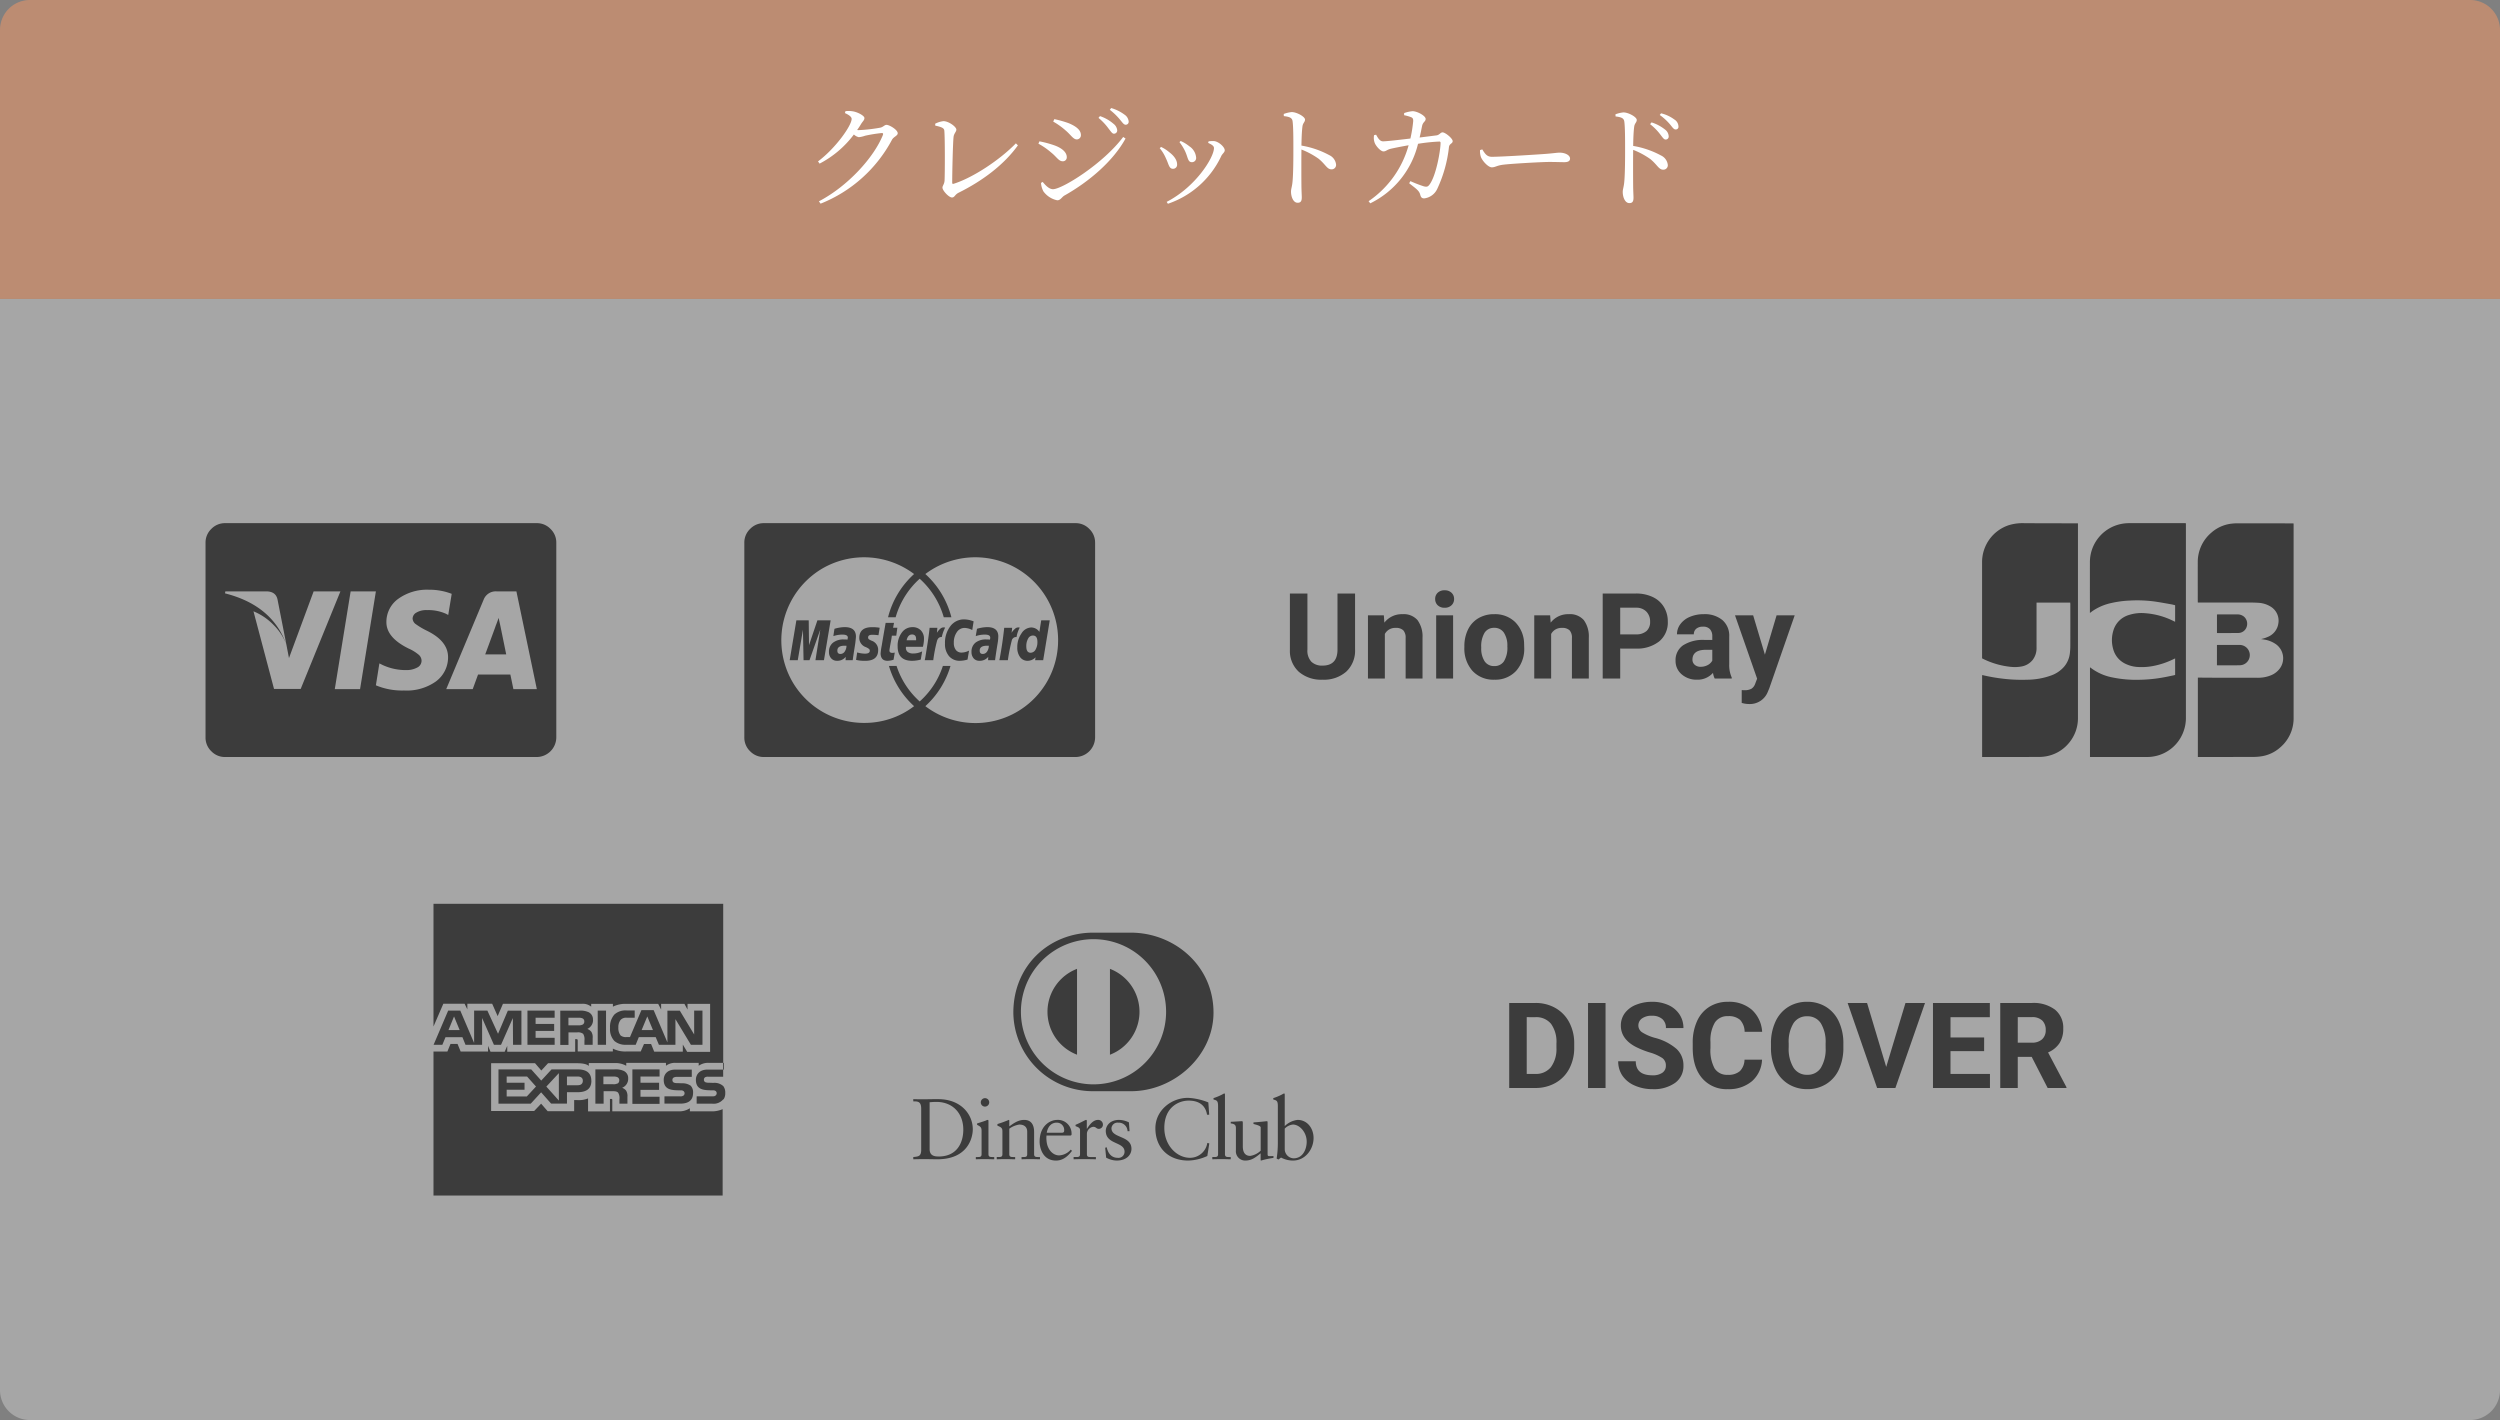<svg xmlns="http://www.w3.org/2000/svg" width="669" height="380" viewBox="0 0 669 380">
  <rect x="0" y="0" width="669" height="380" fill="#808080" stroke="none"/>
  <g id="payment_img_sp_01" transform="translate(-14467 16007)">
    <path id="rectangle-140004" d="M0,0H669V292a8,8,0,0,1-8,8H8a8,8,0,0,1-8-8Z" transform="translate(14467 -15927)" fill="#fff" opacity="0.3"/>
    <path id="rectangle-140004-2" data-name="rectangle-140004" d="M8,0H661a8,8,0,0,1,8,8V80H0V8A8,8,0,0,1,8,0Z" transform="translate(14467 -16007)" fill="#bc8c72"/>
    <path id="パス_946" data-name="パス 946" d="M-107.9-22.74c1.02.45,1.8.99,1.8,1.56,0,1.77-4.29,7.86-9,11.37l.42.6a27.125,27.125,0,0,0,9.18-7.8,2.76,2.76,0,0,0,1.32.72,6.992,6.992,0,0,0,1.68-.39,38.9,38.9,0,0,1,4.47-.72c.3,0,.42.12.3.51-2.4,6.03-9.42,13.74-17.13,17.76l.45.63a37.24,37.24,0,0,0,19.14-17.16c.48-.78,1.5-1.02,1.5-1.68,0-.93-2.22-2.25-3-2.25-.54,0-.84.57-1.65.75a41.9,41.9,0,0,1-5.76.66,2.425,2.425,0,0,1-.45-.03,19.468,19.468,0,0,0,1.08-1.65c.48-.75.87-.99.87-1.56,0-.6-1.77-1.59-3.18-1.8a6.731,6.731,0,0,0-1.89-.03Zm24.18,3.36c2.13.45,2.4.81,2.43,1.47.18,2.25.15,11.07.06,13.14-.03,1.02-.57,1.47-.57,1.98,0,.78,1.71,2.64,2.55,2.64.72,0,.75-.75,1.74-1.26,6.42-3.18,12.18-7.5,15.9-12.69l-.54-.54c-4.23,4.38-11.49,9.21-16.68,10.83-.27.06-.36-.03-.36-.33,0-2.79.18-10.56.36-12.18.09-.96.75-1.41.75-1.98,0-.78-2.07-2.28-3.45-2.28a6.279,6.279,0,0,0-2.22.69Zm47.79,2.16a.866.866,0,0,0,.9-.9,2.507,2.507,0,0,0-1.02-1.77,10.733,10.733,0,0,0-3.6-2.04l-.39.48a15.4,15.4,0,0,1,2.73,2.91C-36.705-17.79-36.375-17.22-35.925-17.22Zm3.15-2.4a.789.789,0,0,0,.81-.87,2.462,2.462,0,0,0-1.11-1.83,11.235,11.235,0,0,0-3.57-1.77l-.36.48a16.585,16.585,0,0,1,2.73,2.64C-33.645-20.22-33.285-19.62-32.775-19.62Zm-16.2,1.41c1.59,1.32,2.16,2.52,3.15,2.52a1.116,1.116,0,0,0,1.08-1.17c0-1.29-1.17-2.28-3.21-3.15a28.7,28.7,0,0,0-3.9-1.11l-.3.66A19.138,19.138,0,0,1-48.975-18.21Zm-3.24,15.84c-1.05,0-2.01-1.05-2.76-1.95l-.45.27a5.619,5.619,0,0,0,.66,2.28A6.086,6.086,0,0,0-51.075.6c.87,0,1.2-.84,1.89-1.26,6.63-3.72,13.08-9.24,16.38-15.27l-.63-.42C-38.775-9.21-49.755-2.37-52.215-2.37Zm-.48-9.81c1.5,1.2,2.01,2.34,3.09,2.34a1.043,1.043,0,0,0,1.08-1.11c0-1.35-1.38-2.46-3.3-3.15a28.513,28.513,0,0,0-4.02-1.08l-.27.63A19.037,19.037,0,0,1-52.7-12.18Zm35.88-.24c.72,1.56.69,2.82,1.74,2.82a1.116,1.116,0,0,0,1.17-1.17,4.016,4.016,0,0,0-1.83-3.09,9.911,9.911,0,0,0-2.31-1.41l-.33.3A12.891,12.891,0,0,1-16.815-12.42Zm9.63,1.17c.36-.69.93-.99.93-1.53,0-.87-1.59-2.31-2.82-2.46a8.035,8.035,0,0,0-1.5.06l-.12.42c1.08.48,1.56.87,1.56,1.38,0,2.52-4.89,10.41-12.66,14.4l.33.51A24.4,24.4,0,0,0-7.185-11.25Zm-14.85.54c.81,1.62.84,2.88,1.92,2.88a1.08,1.08,0,0,0,1.11-1.2c0-1.11-.78-2.25-2.13-3.27a9.589,9.589,0,0,0-2.16-1.38l-.36.33A11.023,11.023,0,0,1-22.035-10.71ZM9.555-21.93c1.47.18,2.22.42,2.34,1.38.21,1.47.21,4.86.21,7.29,0,2.16,0,6.81-.24,9.03-.12,1.2-.39,1.8-.39,2.49,0,1.38.6,3,1.77,3,.81,0,1.11-.42,1.11-1.44,0-.48-.06-1.41-.09-2.79-.03-3.03-.03-7.68,0-10.02a21.155,21.155,0,0,1,4.62,2.49c1.92,1.59,2.22,2.82,3.45,2.82a1.189,1.189,0,0,0,1.2-1.29,3.163,3.163,0,0,0-1.83-2.52,23.835,23.835,0,0,0-7.44-2.55c.03-1.71.09-3.75.27-5.1.12-.99.69-1.17.69-1.86,0-.78-2.22-2.01-3.57-2.01a8.335,8.335,0,0,0-2.13.51Zm36.33,5.73c.3-1.17.51-2.37.66-3.06.24-1.17.96-1.17.96-1.92,0-.81-2.19-2.04-3.48-2.07a8.915,8.915,0,0,0-2.28.51v.57a10.441,10.441,0,0,1,1.89.54c.45.21.54.45.54,1.02a35.618,35.618,0,0,1-.75,4.68c-3.24.39-6.42.75-7.32.75s-1.38-.93-1.86-1.77l-.54.12a3.77,3.77,0,0,0,.15,2.01c.27.81,1.56,2.34,2.37,2.34.63,0,.93-.45,1.86-.69.87-.21,3.15-.66,4.86-.96A26.635,26.635,0,0,1,32.235.84l.45.57a23.937,23.937,0,0,0,12.78-15.93,48.85,48.85,0,0,1,5.67-.6.318.318,0,0,1,.36.36c0,1.92-1.17,8.91-3.03,11.25-.42.51-.72.57-1.5.36a34.325,34.325,0,0,1-3.54-1.38l-.33.57c1.74,1.38,2.64,1.92,2.94,3,.18.75.45,1.05,1.08,1.05a4.425,4.425,0,0,0,3.51-2.58,35.249,35.249,0,0,0,3.12-11.19c.15-.93.99-.87.99-1.56,0-.72-1.98-2.34-2.7-2.34-.57,0-.84.72-1.65.81Zm16.17,3.36a4.893,4.893,0,0,0,.24,1.86c.45,1.14,1.98,2.76,2.91,2.76.96,0,1.32-.51,3.18-.72,2.25-.27,10.2-.72,12.18-.72,1.92,0,2.97.06,4.05.06s1.53-.36,1.53-.96c0-.96-1.41-1.59-2.76-1.59-.75,0-1.74.18-3.75.33-1.5.12-11.61.78-14.43.78-1.35,0-1.86-.9-2.55-1.98Zm36.27-9c1.47.18,2.22.42,2.34,1.38.21,1.47.21,4.86.21,7.29,0,2.16,0,6.81-.24,9.03-.12,1.2-.39,1.8-.39,2.49,0,1.38.6,3,1.77,3,.81,0,1.11-.42,1.11-1.44,0-.48-.06-1.41-.09-2.79-.03-3.03-.03-7.68,0-10.02a21.155,21.155,0,0,1,4.62,2.49c1.92,1.59,2.22,2.82,3.45,2.82a1.189,1.189,0,0,0,1.2-1.29,3.163,3.163,0,0,0-1.83-2.52,23.835,23.835,0,0,0-7.44-2.55c.03-1.71.09-3.75.27-5.1.12-.99.69-1.17.69-1.86,0-.78-2.22-2.01-3.57-2.01a8.334,8.334,0,0,0-2.13.51Zm9.24,2.07a14.457,14.457,0,0,1,2.73,2.76c.6.75.93,1.35,1.41,1.35a.8.8,0,0,0,.84-.87,2.408,2.408,0,0,0-1.02-1.83,11.206,11.206,0,0,0-3.57-1.89Zm2.58-2.46a14.709,14.709,0,0,1,2.73,2.49c.66.78.99,1.38,1.5,1.38a.707.707,0,0,0,.78-.81,2.259,2.259,0,0,0-1.11-1.86,9.746,9.746,0,0,0-3.54-1.65Z" transform="translate(14801 -15954)" fill="#fff"/>
    <g id="グループ_9385" data-name="グループ 9385" transform="translate(14441.083 -18103)">
      <path id="Icon_metro-visa" data-name="Icon metro-visa" d="M83.032,45.407H77.41q.57-1.507,2.689-7.293l.122-.367q.163-.407.407-1.059T81,35.63l.489,2.241ZM24.2,42.759,21.841,30.741q-.448-2.2-3.056-2.2H7.867l-.081.53Q20.456,32.289,24.2,42.759ZM31.5,28.541,24.9,46.385,24.2,42.759a14.813,14.813,0,0,0-3.463-5.276A15.8,15.8,0,0,0,15.4,33.878l5.5,20.778h7.13L38.667,28.541H31.5ZM37.159,54.7h6.763l4.237-26.155H41.4Zm31.288-25.5a16.511,16.511,0,0,0-6.07-1.1,13.205,13.205,0,0,0-8.189,2.4A7.579,7.579,0,0,0,50.97,36.73q-.041,4.156,5.907,7.089a11.268,11.268,0,0,1,2.73,1.67,2.17,2.17,0,0,1,.774,1.589,2.039,2.039,0,0,1-1.222,1.874,5.882,5.882,0,0,1-2.811.652,14.72,14.72,0,0,1-6.355-1.344l-.9-.448-.937,5.867A18.051,18.051,0,0,0,55.7,55.063a13.452,13.452,0,0,0,8.494-2.4,8.01,8.01,0,0,0,3.28-6.519q0-4.318-5.7-7.089a19.688,19.688,0,0,1-2.893-1.711,1.961,1.961,0,0,1-.9-1.548,1.9,1.9,0,0,1,1-1.569,5.132,5.132,0,0,1,2.872-.672,11.5,11.5,0,0,1,5.052.978l.611.326Zm17.315-.652H80.547A3.461,3.461,0,0,0,77,30.741L66.981,54.7H74.07L75.5,50.785h8.637q.2.9.815,3.911h6.274ZM96.436,15.5V67.652a5.287,5.287,0,0,1-5.215,5.215H7.785a5.012,5.012,0,0,1-3.667-1.548,5.011,5.011,0,0,1-1.548-3.667V15.5a5.012,5.012,0,0,1,1.548-3.667,5.011,5.011,0,0,1,3.667-1.548H91.221a5.012,5.012,0,0,1,3.667,1.548A5.011,5.011,0,0,1,96.436,15.5Z" transform="translate(78.347 2225.711)" fill="#3c3c3c"/>
      <path id="Icon_metro-mastercard" data-name="Icon metro-mastercard" d="M29.907,43.085h-.53q-1.915,0-1.915,1.3,0,.9.815.9a1.361,1.361,0,0,0,1.141-.611A2.828,2.828,0,0,0,29.907,43.085ZM46,41.619h2.526V41.5a.626.626,0,0,0,.02-.265q-.02-.1-.041-.285a1.146,1.146,0,0,0-.081-.326.847.847,0,0,0-.183-.265,1,1,0,0,0-.306-.2,1.161,1.161,0,0,0-.468-.081q-1.141,0-1.467,1.548Zm22,1.467H67.51q-1.956,0-1.956,1.3,0,.9.815.9a1.361,1.361,0,0,0,1.141-.611A2.828,2.828,0,0,0,68,43.085Zm13-1.059q0-1.67-1.222-1.67a1.445,1.445,0,0,0-1.263.815,3.988,3.988,0,0,0-.489,2.078q0,1.711,1.141,1.711a1.518,1.518,0,0,0,1.324-.815A3.947,3.947,0,0,0,81,42.026Zm-58.87-5.744H25.67L23.878,46.956H21.6l1.3-8.189-2.893,8.189H18.419l-.163-8.148L16.87,46.956H14.711L16.5,36.282h3.3l.081,6.641Zm10.307,4.359q0,.244-.163,1.711-.652,4.115-.693,4.6H29.663l.041-.9a2.8,2.8,0,0,1-2.363,1.059,1.967,1.967,0,0,1-1.528-.652,2.45,2.45,0,0,1-.591-1.711,3.02,3.02,0,0,1,1.059-2.465,4.542,4.542,0,0,1,2.974-.876,8.786,8.786,0,0,1,.937.041,1.144,1.144,0,0,1,.02-.224q.02-.1.041-.183a.562.562,0,0,0,.02-.122q0-.815-1.467-.815a7.572,7.572,0,0,0-2.4.407q0-.163.285-1.956a9.98,9.98,0,0,1,2.73-.448q3.015,0,3.015,2.526Zm6.355-2.363-.326,2a12.411,12.411,0,0,0-1.67-.122q-1.1,0-1.1.693a.62.62,0,0,0,.183.489,3.683,3.683,0,0,0,.876.448,2.559,2.559,0,0,1,1.63,2.444q0,2.933-3.544,2.893a9.869,9.869,0,0,1-2.363-.244q0-.081.285-2a7.947,7.947,0,0,0,2.078.326q1.3,0,1.3-.774a.634.634,0,0,0-.183-.468,3.641,3.641,0,0,0-.876-.509,2.588,2.588,0,0,1-1.752-2.4q0-2.933,3.422-2.933A10.635,10.635,0,0,1,38.789,38.278Zm3.585,0h1.141L43.229,40.4H42.048q-.081.693-.265,1.65T41.5,43.615a7.233,7.233,0,0,0-.1.733q0,.652.774.652a2.679,2.679,0,0,0,.652-.081L42.5,46.833a5.153,5.153,0,0,1-1.63.285q-1.752,0-1.833-1.915a17.613,17.613,0,0,1,.326-2.281q.122-.815,1.019-5.948h2.241Zm8.27,2.974a9.13,9.13,0,0,1-.285,2.118H45.837a1.4,1.4,0,0,0,.407,1.344,2.339,2.339,0,0,0,1.548.448,5.222,5.222,0,0,0,2.363-.57l-.367,2.2a9.019,9.019,0,0,1-2.322.326q-3.87,0-3.87-3.87a5.844,5.844,0,0,1,1.12-3.687,3.44,3.44,0,0,1,2.831-1.446,3.014,3.014,0,0,1,2.261.856,3.126,3.126,0,0,1,.835,2.281Zm5.663-3.015a9.607,9.607,0,0,0-.9,2.526q-.9-.081-1.263.978a41.24,41.24,0,0,0-1.019,5.215H50.848l.122-.57q.9-5.3,1.181-8.107h2.078l-.122,1.344a4.863,4.863,0,0,1,1.039-1.2,1.347,1.347,0,0,1,1.161-.183Zm7.618-1.67-.367,2.322a4.651,4.651,0,0,0-2.037-.57,2.472,2.472,0,0,0-2.078,1.12,4.762,4.762,0,0,0-.815,2.872,3,3,0,0,0,.55,1.915,1.886,1.886,0,0,0,1.568.693,4.606,4.606,0,0,0,1.956-.53l-.407,2.4a7.512,7.512,0,0,1-2.037.326,3.662,3.662,0,0,1-2.913-1.243,4.948,4.948,0,0,1-1.08-3.361,7.25,7.25,0,0,1,1.446-4.665,4.554,4.554,0,0,1,3.728-1.813,7.3,7.3,0,0,1,2.485.53Zm6.6,4.074a10.58,10.58,0,0,1-.163,1.711q-.53,3.219-.693,4.6H67.8l.041-.9a2.845,2.845,0,0,1-2.4,1.059,1.905,1.905,0,0,1-1.507-.652,2.5,2.5,0,0,1-.57-1.711,3.047,3.047,0,0,1,1.039-2.465,4.457,4.457,0,0,1,2.954-.876,8.108,8.108,0,0,1,.937.041,1.936,1.936,0,0,0,.081-.53q0-.815-1.467-.815a7.572,7.572,0,0,0-2.4.407q0-.163.326-1.956a9.98,9.98,0,0,1,2.73-.448q2.974,0,2.974,2.526Zm5.744-2.4a7.85,7.85,0,0,0-.856,2.526,1.173,1.173,0,0,0-1.283.937,45.929,45.929,0,0,0-1.039,5.256H70.81l.122-.57q.774-4.237,1.181-8.107h2.118a8.266,8.266,0,0,1-.163,1.344,5.48,5.48,0,0,1,1.08-1.2,1.275,1.275,0,0,1,1.12-.183Zm5.744-1.956H84.3L82.544,46.956H80.384l.122-.774a2.924,2.924,0,0,1-2.118.937,2.417,2.417,0,0,1-2.017-.978,4.159,4.159,0,0,1-.754-2.607,6.337,6.337,0,0,1,1.12-3.748A3.2,3.2,0,0,1,79.366,38.2a2.644,2.644,0,0,1,2.159,1.181Zm4.522,5.3A22.163,22.163,0,0,0,51.011,23.9a23.359,23.359,0,0,1,6.967,11.57H55.94A21.936,21.936,0,0,0,49.5,25.159a21.936,21.936,0,0,0-6.437,10.307H41.029A23.359,23.359,0,0,1,48,23.9a22.251,22.251,0,0,0-24.505-1.507A22.28,22.28,0,0,0,15.424,52.7,22.119,22.119,0,0,0,34.633,63.741,21.767,21.767,0,0,0,48,59.259,23.432,23.432,0,0,1,41.274,48.5h2.037A21.753,21.753,0,0,0,49.5,58,21.753,21.753,0,0,0,55.7,48.5h2.037A23.43,23.43,0,0,1,51.01,59.259,22.124,22.124,0,0,0,86.536,41.578Zm9.9-26.074V67.652a5.287,5.287,0,0,1-5.215,5.215H7.785a5.012,5.012,0,0,1-3.667-1.548,5.011,5.011,0,0,1-1.548-3.667V15.5a5.012,5.012,0,0,1,1.548-3.667,5.011,5.011,0,0,1,3.667-1.548H91.221a5.012,5.012,0,0,1,3.667,1.548A5.011,5.011,0,0,1,96.436,15.5Z" transform="translate(222.529 2225.711)" fill="#3c3c3c"/>
      <path id="Icon_payment-jcb" data-name="Icon payment-jcb" d="M7.735,78.923V57.007a2.447,2.447,0,0,1,.249.035,47.484,47.484,0,0,0,5.3.925,42.79,42.79,0,0,0,6.517.277,19.214,19.214,0,0,0,6.458-1.155A8.227,8.227,0,0,0,29.7,54.731a6.719,6.719,0,0,0,1.511-3.521,17.747,17.747,0,0,0,.128-2.156c.013-3.646.006-7.291.005-10.937,0-.168-.018-.334-.026-.511H22.3v.451q0,5.818,0,11.634a5.126,5.126,0,0,1-1.016,3.225A4.887,4.887,0,0,1,18.294,54.7a9.985,9.985,0,0,1-2.883.1,21.577,21.577,0,0,1-7.55-2.205c-.033-.015-.064-.035-.138-.076v-.335q0-12.662,0-25.323a10.412,10.412,0,0,1,7.156-9.973A12.643,12.643,0,0,1,19,16.353q2.568.019,5.137.024,4.385.011,8.771.016h.472v.443q0,25.764,0,51.526a10.294,10.294,0,0,1-2.4,6.795,10.183,10.183,0,0,1-6.211,3.6,11.223,11.223,0,0,1-1.933.153q-7.322.023-14.643.015c-.143,0-.287,0-.462,0ZM36.6,54.953c.055.014.084.013.1.026A13.808,13.808,0,0,0,42.448,57.6a31.407,31.407,0,0,0,7.433.657,38.9,38.9,0,0,0,6.844-.722c.756-.144,1.507-.307,2.26-.463.129-.028.257-.068.4-.106V52.549c-.16.071-.292.125-.419.188a21.565,21.565,0,0,1-5.218,1.788,16.46,16.46,0,0,1-4.268.317,8.7,8.7,0,0,1-3.552-.94,6.039,6.039,0,0,1-3.105-3.813,8.659,8.659,0,0,1,.009-4.922A6.16,6.16,0,0,1,47,40.926a10.961,10.961,0,0,1,4.306-.487,20.213,20.213,0,0,1,7.782,2.17c.065.033.133.061.2.089a.4.4,0,0,0,.094.008V38.314c-.359-.086-.721-.193-1.089-.257-1.6-.277-3.2-.591-4.8-.795a34.827,34.827,0,0,0-6.225-.2,27.537,27.537,0,0,0-5.077.682,14.185,14.185,0,0,0-4.825,2.059c-.249.173-.489.359-.786.579V40.1c0-4.417-.01-8.832,0-13.249a10.421,10.421,0,0,1,6.746-9.826,10.622,10.622,0,0,1,3.8-.675q7.376-.009,14.753,0h.344c.019.106.04.187.046.267s0,.171,0,.257q0,25.653,0,51.3a10.578,10.578,0,0,1-.887,4.532A10.283,10.283,0,0,1,53.7,78.761a9.1,9.1,0,0,1-1.75.159q-7.487.019-14.973.008H36.6c0-8.011,0-15.982,0-23.974Zm28.86-17.36c-.006-.144-.018-.263-.018-.382,0-3.413-.009-6.827,0-10.24a10.29,10.29,0,0,1,3.59-8.041A9.875,9.875,0,0,1,74.5,16.48a14.267,14.267,0,0,1,1.682-.09q7.212,0,14.424.018h.463c.009.171.02.3.02.433q0,25.766,0,51.531a10.212,10.212,0,0,1-3.562,7.97,9.755,9.755,0,0,1-5.28,2.43,14.926,14.926,0,0,1-1.935.133q-7.194.021-14.387.014h-.459V57.686c.394,0,.77,0,1.145,0,.832.005,1.663.016,2.5.018q6.11.011,12.222.016a9.263,9.263,0,0,0,3.654-.641,5.515,5.515,0,0,0,2.46-1.906,4.623,4.623,0,0,0-1.135-6.462A7.423,7.423,0,0,0,83.233,47.5c-.284-.048-.571-.079-.858-.14a8.844,8.844,0,0,0,1.964-.642,4.55,4.55,0,0,0,2.649-3.43,4.4,4.4,0,0,0-2.2-4.7,6.907,6.907,0,0,0-3.094-.926q-1.189-.073-2.38-.074-6.7-.007-13.4,0h-.466Zm5.112,16.783V48.959c.1-.01.2-.028.288-.028,1.906,0,3.813-.006,5.719.005a2.72,2.72,0,0,1,.789,5.342,3.757,3.757,0,0,1-.868.105c-1.882.01-3.765.008-5.647.008-.081,0-.165-.009-.28-.015Zm.008-8.644V40.791c.124-.009.23-.024.337-.024,1.7,0,3.4.009,5.1,0a2.636,2.636,0,0,1,1.852.653,2.536,2.536,0,0,1,.641,2.726,2.363,2.363,0,0,1-2.169,1.592c-1.87.025-3.741.015-5.612.017a.9.9,0,0,1-.148-.025Z" transform="translate(548.597 2219.649)" fill="#3c3c3c"/>
      <path id="パス_945" data-name="パス 945" d="M19.25-22.75V-7.766a7.672,7.672,0,0,1-2.336,5.906A9.006,9.006,0,0,1,10.531.313,9.107,9.107,0,0,1,4.2-1.8a7.541,7.541,0,0,1-2.391-5.8V-22.75H6.5V-7.734A4.335,4.335,0,0,0,7.57-4.477a4.109,4.109,0,0,0,2.961,1.023q3.953,0,4.016-4.156V-22.75Zm7.7,5.844.141,1.953a5.9,5.9,0,0,1,4.859-2.266,4.905,4.905,0,0,1,4,1.578A7.363,7.363,0,0,1,37.3-10.922V0H32.781V-10.812a2.93,2.93,0,0,0-.625-2.086,2.8,2.8,0,0,0-2.078-.648,3.107,3.107,0,0,0-2.859,1.625V0H22.7V-16.906ZM45.484,0H40.953V-16.906h4.531Zm-4.8-21.281a2.224,2.224,0,0,1,.68-1.672,2.553,2.553,0,0,1,1.852-.656,2.559,2.559,0,0,1,1.844.656,2.211,2.211,0,0,1,.688,1.672,2.217,2.217,0,0,1-.7,1.688,2.565,2.565,0,0,1-1.836.656,2.565,2.565,0,0,1-1.836-.656A2.217,2.217,0,0,1,40.688-21.281ZM48.5-8.609a10.026,10.026,0,0,1,.969-4.484,7.092,7.092,0,0,1,2.789-3.047,8.137,8.137,0,0,1,4.227-1.078,7.7,7.7,0,0,1,5.586,2.094,8.4,8.4,0,0,1,2.414,5.688l.031,1.156a8.836,8.836,0,0,1-2.172,6.242A7.549,7.549,0,0,1,56.516.313,7.587,7.587,0,0,1,50.68-2.031,8.992,8.992,0,0,1,48.5-8.406Zm4.516.328a6.3,6.3,0,0,0,.906,3.68,2.991,2.991,0,0,0,2.594,1.273,3,3,0,0,0,2.563-1.258A6.9,6.9,0,0,0,60-8.609a6.239,6.239,0,0,0-.922-3.656,3,3,0,0,0-2.594-1.3,2.949,2.949,0,0,0-2.562,1.289A7.012,7.012,0,0,0,53.016-8.281Zm18.438-8.625.141,1.953a5.9,5.9,0,0,1,4.859-2.266,4.905,4.905,0,0,1,4,1.578A7.363,7.363,0,0,1,81.8-10.922V0H77.281V-10.812a2.93,2.93,0,0,0-.625-2.086,2.8,2.8,0,0,0-2.078-.648,3.107,3.107,0,0,0-2.859,1.625V0H67.2V-16.906ZM90.2-8.016V0H85.516V-22.75h8.875a10.268,10.268,0,0,1,4.508.938,6.908,6.908,0,0,1,2.992,2.664,7.428,7.428,0,0,1,1.047,3.93,6.532,6.532,0,0,1-2.289,5.273,9.534,9.534,0,0,1-6.336,1.93Zm0-3.8h4.188a4.117,4.117,0,0,0,2.836-.875,3.182,3.182,0,0,0,.977-2.5,3.752,3.752,0,0,0-.984-2.7A3.677,3.677,0,0,0,94.5-18.953H90.2ZM115.484,0a5.014,5.014,0,0,1-.453-1.516A5.464,5.464,0,0,1,110.766.313a6,6,0,0,1-4.117-1.437,4.623,4.623,0,0,1-1.633-3.625,4.778,4.778,0,0,1,1.992-4.125,9.83,9.83,0,0,1,5.758-1.453h2.078V-11.3a2.786,2.786,0,0,0-.6-1.875,2.366,2.366,0,0,0-1.9-.7,2.69,2.69,0,0,0-1.789.547,1.858,1.858,0,0,0-.648,1.5h-4.516a4.536,4.536,0,0,1,.906-2.719,5.99,5.99,0,0,1,2.563-1.961,9.339,9.339,0,0,1,3.719-.711,7.378,7.378,0,0,1,4.961,1.57,5.493,5.493,0,0,1,1.836,4.414v7.328a8.082,8.082,0,0,0,.672,3.641V0ZM111.75-3.141a3.889,3.889,0,0,0,1.844-.445,2.925,2.925,0,0,0,1.25-1.2V-7.687h-1.687q-3.391,0-3.609,2.344l-.016.266a1.808,1.808,0,0,0,.594,1.391A2.306,2.306,0,0,0,111.75-3.141Zm17.172-3.25,3.125-10.516h4.844l-6.8,19.531-.375.891a5.153,5.153,0,0,1-5,3.313,7.1,7.1,0,0,1-2-.3V3.109l.688.016a3.715,3.715,0,0,0,1.914-.391,2.566,2.566,0,0,0,.992-1.3l.531-1.391-5.922-16.953h4.859Z" transform="translate(369.283 2277.572)" fill="#3c3c3c"/>
    </g>
    <g id="グループ_9386" data-name="グループ 9386" transform="translate(14399.148 -18103)">
      <path id="Icon_simple-americanexpress" data-name="Icon simple-americanexpress" d="M52.1,46.774A2.139,2.139,0,0,0,50.98,44.75a5.227,5.227,0,0,0-2.635-.439h-5.02v9.174h2.2V50.144h2.342c.781,0,1.269.078,1.555.407a2.786,2.786,0,0,1,.338,1.789v1.139H51.9V51.673a2.773,2.773,0,0,0-.351-1.679,2.439,2.439,0,0,0-1.074-.761l.065-.026a2.551,2.551,0,0,0,1.562-2.43ZM49.269,48.1l-.091-.007a2.054,2.054,0,0,1-1.074.189H45.469V46.231H48.15a2.267,2.267,0,0,1,1.074.163.864.864,0,0,1,.488.83.972.972,0,0,1-.436.878Zm16.76,3.422H61.809v1.952h4.242c2.2,0,3.416-.9,3.416-2.876a2.6,2.6,0,0,0-.608-1.893,3.811,3.811,0,0,0-2.375-.673l-1.223-.049a2.163,2.163,0,0,1-.83-.1.689.689,0,0,1-.488-.683.715.715,0,0,1,.293-.683,1.609,1.609,0,0,1,.885-.2h4V44.363H64.731c-2.29,0-3.117,1.422-3.117,2.733,0,2.928,2.524,2.781,4.577,2.83a1.018,1.018,0,0,1,.732.2.739.739,0,0,1,.267.586.73.73,0,0,1-.26.586,1.324,1.324,0,0,1-.9.228ZM0,0V32.844l2.635-6.1H8.328L9.06,28.25V26.741h6.646l1.464,3.318,1.422-3.3H39.743a3.512,3.512,0,0,1,2.459.768v-.748h5.813v.748a7.473,7.473,0,0,1,3.643-.748h8.478l.781,1.516V26.783h6.239l.826,1.513V26.78h6.044V39.623H67.893l-1.171-1.952v1.9H59.067l-.833-2.049h-1.9l-.878,2H51.513A7.16,7.16,0,0,1,48,38.742v.781H38.6V36.647c0-.39-.1-.39-.342-.439h-.342v3.37H19.737V38.016l-.683,1.562h-3.8L14.6,38.016v1.513H7.271L6.438,37.5H4.554l-.833,2.03H0V78.076H77.379V54.952a7.2,7.2,0,0,1-3.165.586H68.608v-.83a5.106,5.106,0,0,1-2.973.83H47.854V52.61c0-.39-.059-.39-.39-.39h-.244v3.325H41.364V52.077a6.594,6.594,0,0,1-3.019.442h-.7V55.5H30.557L28.8,53.488,26.946,55.44H15.426V42.655H27.17l1.685,1.958,1.8-1.952H38.5c.911,0,2.407.1,3.064.732v-.781h7.082a5.9,5.9,0,0,1,2.938.732v-.781H62.21v.781a4.008,4.008,0,0,1,2.612-.781H70.97v.781a4.326,4.326,0,0,1,2.733-.781h3.826V0ZM68.823,48.651c.013.016.02.039.033.052.033.033.078.033.1.065l-.137-.114Zm8.692-6.093h.211v1.806h-.211Zm.12,6.337v-.016c-.1-.081-.15-.156-.244-.228a3.468,3.468,0,0,0-2.485-.732l-1.171-.039a2.867,2.867,0,0,1-.878-.1.689.689,0,0,1-.488-.683.776.776,0,0,1,.293-.664,1.583,1.583,0,0,1,.878-.163h3.979V44.36H73.345c-2.245,0-3.123,1.422-3.123,2.733,0,2.928,2.537,2.781,4.587,2.83a1,1,0,0,1,.729.2.727.727,0,0,1,.247.586.74.74,0,0,1-.293.586c-.146.182-.442.228-.878.228h-4.19v1.968h4.187a3.352,3.352,0,0,0,2.928-1.171h.1a2.937,2.937,0,0,0,.439-1.7,2.867,2.867,0,0,0-.439-1.711ZM60.5,46.221v-1.9H53.228v9.216H60.5v-1.9H55.391V49.783h4.987v-1.9H55.394V46.224M43.95,28.586h2.228v9.151H43.953ZM42.7,31.045l-.023.02a2.149,2.149,0,0,0-1.106-2.03,5.141,5.141,0,0,0-2.635-.439H33.93v9.174h2.193V34.405h2.342a2.253,2.253,0,0,1,1.584.39,2.754,2.754,0,0,1,.348,1.783V37.73h2.2v-1.8a2.664,2.664,0,0,0-.358-1.679,2.568,2.568,0,0,0-1.074-.771,2.582,2.582,0,0,0,1.535-2.44Zm-2.781,1.288H39.87a2.024,2.024,0,0,1-1.074.182H36.11V30.489h2.684a2.441,2.441,0,0,1,1.074.163.843.843,0,0,1,.488.813.924.924,0,0,1-.436.865ZM51.79,30.492h2.056V28.54h-2.1a4.415,4.415,0,0,0-3.318,1.074,4.969,4.969,0,0,0-1.178,3.611,4.606,4.606,0,0,0,1.171,3.494,4.564,4.564,0,0,0,3.156,1.008h2.537l.83-2.04H59.47l.852,2.04h4.424V30.863l4.138,6.864h3.09l.006.007V28.582H69.757v6.386l-3.839-6.376H62.6v8.494l-3.686-8.64H55.648L52.58,35.668H51.6a2.215,2.215,0,0,1-1.522-.436,3.229,3.229,0,0,1-.605-2.154,3.032,3.032,0,0,1,.631-2.049,2.045,2.045,0,0,1,1.679-.537Zm5.426-.351,1.509,3.637v.007H55.7l1.516-3.644ZM7.742,35.687l.826,2.043h4.444V30.557l3.162,7.173h1.9l3.165-7.163.049,7.163h2.245V28.589H19.9l-2.625,6.194-2.85-6.2H10.875v8.663l-3.7-8.663H3.93l-3.9,9.141H2.375l.846-2.036H7.742ZM5.5,30.141,7,33.778l-.01.007H4.014L5.5,30.141ZM38.569,44.308H31.6l-2.765,3-2.684-3H17.391v9.174h8.634l2.781-3.032,2.681,3.025h4.236V50.421h2.726c1.952,0,3.806-.534,3.806-3.074l-.02-.01c0-2.537-1.945-3.025-3.67-3.025ZM24.951,51.572l-.046-.007H19.584V49.754h4.782V47.887H19.584V46.227h5.465L27.434,48.9l-2.485,2.681Zm8.595,1.074L30.2,48.915l3.351-3.6v7.329ZM38.6,48.553H35.719V46.221H38.6c.781,0,1.366.319,1.366,1.119s-.488,1.21-1.366,1.21ZM32.424,30.492V28.586H25.147v9.151h7.277V35.85h-5.1V34.015h4.968V32.141H27.326V30.492" transform="translate(183.852 2337.858)" fill="#3c3c3c"/>
      <path id="Icon_payment-diners" data-name="Icon payment-diners" d="M64.986,37.529a12.325,12.325,0,0,0-7.907-11.491V49.022a12.329,12.329,0,0,0,7.907-11.492ZM48.268,49.016V26.039a12.3,12.3,0,0,0,0,22.976Zm4.36,9.767h9.981c11.6.055,22.183-9.459,22.183-21.032,0-12.657-10.586-21.405-22.183-21.4H52.627c-11.736,0-21.4,8.747-21.4,21.4a21.255,21.255,0,0,0,21.4,21.032ZM52.674,18.1A19.424,19.424,0,1,1,33.256,37.529,19.424,19.424,0,0,1,52.674,18.1Zm-41.517,42.8c-1.707,0-3.02.044-3.988.044-.9,0-1.821,0-2.719-.044v.6c1.037.023,2.118-.113,2.118,1.959v11.18C6.5,76.214,5.832,76.26,4.45,76.4V77c1.037-.022,2.052-.045,3.089-.045,1.083,0,2.166.045,3.342.045,8.158,0,9.494-5.738,9.494-8.022,0-4.082-3.251-8.067-9.218-8.067Zm.067,15.352c-1.128,0-2.4-.207-2.4-1.982V61.739c.417-.024.853-.093,1.8-.093,4.448,0,7.213,3.112,7.213,7.42,0,3.435-1.635,7.194-6.614,7.194Zm13.345-.623V66.788c0-.185-.048-.325-.162-.325a.818.818,0,0,0-.416.117c-.09.07-1.383.5-2.465.829v.37c.853.459,1.2.6,1.2,1.613v6.246c0,.762-.462.762-1.106.762h-.434V77c.852-.023,1.682-.046,2.512-.046S25.329,77,26.114,77v-.6h-.392c-.645,0-1.153,0-1.153-.764Zm-.921-12.723a1.152,1.152,0,0,0,1.129-1.153,1.129,1.129,0,0,0-1.13-1.109,1.131,1.131,0,0,0,0,2.262ZM36.784,75.637V69.69c0-1.8-.692-3.227-2.648-3.227-1.546,0-2.675.786-3.991,1.73v-1.5c0-.183-.068-.231-.137-.231a30.6,30.6,0,0,1-3.041,1.108v.438c1.081.438,1.336.667,1.336,1.52v6.107c0,.762-.46.762-1.105.762h-.415V77c.829-.023,1.66-.046,2.489-.046S30.908,77,31.714,77v-.6H31.3c-.647,0-1.155,0-1.155-.762V68.814a6.162,6.162,0,0,1,2.675-1.106c1.316,0,2.119.644,2.119,1.96v5.969c0,.762-.459.762-1.105.762h-.413V77c.828-.023,1.659-.046,2.49-.046S37.544,77,38.353,77v-.6h-.415c-.646,0-1.154,0-1.154-.762Zm6.707.323c-1.841,0-3.251-1.8-3.386-3.987a5.633,5.633,0,0,1,0-1.337h6.475l.209-.138a2.641,2.641,0,0,0,.022-.416,3.66,3.66,0,0,0-3.9-3.618c-1.613,0-4.654,1.337-4.654,5.857,0,1.474.738,5.025,4.4,5.025,1.888,0,3.2-1.2,4.264-2.6l-.322-.327A4.418,4.418,0,0,1,43.491,75.96ZM42.822,67.2a1.954,1.954,0,0,1,2.005,2.121c0,.276-.068.576-.643.576H40.172c.277-1.661,1.244-2.7,2.65-2.7Zm11.064-.739c-1.4,0-2.374,1.476-2.948,2.375h-.049V66.763c0-.232-.068-.3-.2-.3-.21,0-1.132.6-2.815,1.316v.344c.346.184,1.2.323,1.2,1.037v6.476c0,.762-.461.762-1.1.762h-.622V77c.829-.023,1.8-.046,2.742-.046.993,0,1.958.022,3.225.046v-.6H52.02c-.647,0-1.106,0-1.106-.762V70.221A1.946,1.946,0,0,1,52.6,68.307c.805,0,.805.555,1.522.555A1.119,1.119,0,0,0,55.2,67.684a1.258,1.258,0,0,0-1.314-1.222Zm3.594,2.26a1.62,1.62,0,0,1,1.8-1.521,2.367,2.367,0,0,1,2.513,2.281h.531l-.163-2.349a6.059,6.059,0,0,0-2.625-.671c-2.534,0-3.572,1.66-3.572,2.951,0,3.711,5.022,2.835,5.022,5.555a1.629,1.629,0,0,1-1.864,1.637c-1.683,0-2.6-1.292-2.9-2.813l-.416.117.254,2.651a6.065,6.065,0,0,0,2.811.783c2.742,0,3.965-1.615,3.965-3.136,0-3.618-5.347-2.786-5.347-5.485ZM78.5,76.605c-3.549,0-6.869-3.341-6.869-8,0-5.532,3.849-7.306,6.5-7.306,2.58,0,4.493,1.085,4.932,3.78h.574l-.229-3.295A16.633,16.633,0,0,0,77.97,60.56c-4.517,0-8.733,3.39-8.733,8.115,0,5.187,3.41,8.667,8.8,8.667a12.935,12.935,0,0,0,5.1-1.222l.528-3.366-.528-.138A4.689,4.689,0,0,1,78.5,76.606Zm9.358-.969V59.71c0-.185-.046-.325-.187-.325a2.44,2.44,0,0,0-.505.254,14.7,14.7,0,0,1-2.374.992V61c.877.253,1.222.3,1.222,1.8V75.634c0,.762-.462.762-1.109.762h-.435V77c.854-.023,1.683-.046,2.513-.046S88.619,77,89.4,77v-.6h-.389c-.648,0-1.154,0-1.154-.76Zm11.409.092v-8.5c0-.255,0-.416-.187-.416-.229,0-1.521.184-3.594.322v.415c.828.232,1.934.484,1.934.943v6.2a5.154,5.154,0,0,1-2.787,1.4c-2,0-2-1.982-2-2.675V67.476c0-.507,0-.668-.256-.668-.3,0-2.141.138-2.972.161v.438c1.288.115,1.38.692,1.38,1.291v5.9a2.485,2.485,0,0,0,2.535,2.741c1.637,0,2.7-.806,4.08-1.935v1.865l.116.072a23.336,23.336,0,0,1,3.321-.712v-.485c-.3,0-.645.023-.922.023-.392,0-.644-.023-.644-.44Zm8.019-9.265a5.823,5.823,0,0,0-3.434,1.66V59.711c0-.185-.046-.325-.183-.325a2.43,2.43,0,0,0-.509.254,14.569,14.569,0,0,1-2.374.992V61c.875.253,1.222.3,1.222,1.8V72.71a27.2,27.2,0,0,1-.322,4.1l.483.253.69-.528a6.8,6.8,0,0,0,3.2.806c3.3,0,5.509-3.02,5.509-6.04,0-2.511-1.611-4.841-4.285-4.841Zm-1.06,10.281a2.478,2.478,0,0,1-2.373-2.353v-5.6a3.547,3.547,0,0,1,2.19-1.086c1.8,0,3.687,2.074,3.687,4.562,0,2.054-1.038,4.476-3.5,4.476Z" transform="translate(307.795 2329.224)" fill="#3c3c3c"/>
      <path id="パス_947" data-name="パス 947" d="M2.031,0V-22.75h7A10.63,10.63,0,0,1,14.4-21.4a9.425,9.425,0,0,1,3.7,3.844,11.855,11.855,0,0,1,1.328,5.664v1.047a11.889,11.889,0,0,1-1.3,5.641,9.344,9.344,0,0,1-3.68,3.828A10.711,10.711,0,0,1,9.078,0ZM6.719-18.953V-3.766H8.984a5.09,5.09,0,0,0,4.2-1.8A8.12,8.12,0,0,0,14.672-10.7v-1.2a8.249,8.249,0,0,0-1.437-5.258,5.073,5.073,0,0,0-4.2-1.789ZM27.813,0H23.125V-22.75h4.688ZM43.953-5.969a2.4,2.4,0,0,0-.937-2.039,12.3,12.3,0,0,0-3.375-1.5,23.925,23.925,0,0,1-3.859-1.555q-3.875-2.094-3.875-5.641a5.494,5.494,0,0,1,1.039-3.289A6.778,6.778,0,0,1,35.93-22.25a11.233,11.233,0,0,1,4.367-.812,10.224,10.224,0,0,1,4.344.883A6.917,6.917,0,0,1,47.6-19.687a6.521,6.521,0,0,1,1.055,3.656H43.969a3.068,3.068,0,0,0-.984-2.43,4.046,4.046,0,0,0-2.766-.867,4.323,4.323,0,0,0-2.672.727,2.292,2.292,0,0,0-.953,1.914,2.195,2.195,0,0,0,1.117,1.859A12.622,12.622,0,0,0,41-13.422a14.211,14.211,0,0,1,5.828,2.984A5.943,5.943,0,0,1,48.656-6a5.475,5.475,0,0,1-2.234,4.633A9.782,9.782,0,0,1,40.406.313a11.616,11.616,0,0,1-4.781-.961,7.566,7.566,0,0,1-3.289-2.633A6.742,6.742,0,0,1,31.2-7.156h4.7q0,3.766,4.5,3.766a4.378,4.378,0,0,0,2.609-.68A2.211,2.211,0,0,0,43.953-5.969ZM69.688-7.578A8.05,8.05,0,0,1,66.977-1.8,9.521,9.521,0,0,1,60.531.313a8.561,8.561,0,0,1-6.883-2.945q-2.508-2.945-2.508-8.086v-1.391A13.637,13.637,0,0,1,52.3-17.891a8.665,8.665,0,0,1,3.3-3.836,9.257,9.257,0,0,1,4.992-1.336,9.275,9.275,0,0,1,6.344,2.109,8.651,8.651,0,0,1,2.781,5.922H65.031a4.751,4.751,0,0,0-1.227-3.2,4.542,4.542,0,0,0-3.211-.992,3.983,3.983,0,0,0-3.508,1.68,9.413,9.413,0,0,0-1.2,5.211v1.719a10.075,10.075,0,0,0,1.117,5.391,3.909,3.909,0,0,0,3.523,1.7,4.628,4.628,0,0,0,3.242-.992A4.481,4.481,0,0,0,65-7.578Zm21.766-3.281a13.734,13.734,0,0,1-1.187,5.891,8.943,8.943,0,0,1-3.4,3.906A9.4,9.4,0,0,1,81.8.313,9.465,9.465,0,0,1,76.75-1.047,9.031,9.031,0,0,1,73.313-4.93a13.341,13.341,0,0,1-1.234-5.8v-1.125a13.661,13.661,0,0,1,1.211-5.914A9.016,9.016,0,0,1,76.711-21.7a9.412,9.412,0,0,1,5.055-1.367A9.412,9.412,0,0,1,86.82-21.7a9.016,9.016,0,0,1,3.422,3.922,13.623,13.623,0,0,1,1.211,5.9ZM86.7-11.891a9.574,9.574,0,0,0-1.281-5.437,4.175,4.175,0,0,0-3.656-1.859,4.177,4.177,0,0,0-3.641,1.836,9.464,9.464,0,0,0-1.3,5.383v1.109a9.693,9.693,0,0,0,1.281,5.406A4.164,4.164,0,0,0,81.8-3.531a4.127,4.127,0,0,0,3.625-1.852,9.637,9.637,0,0,0,1.281-5.4Zm16.219,6.25,5.156-17.109H113.3L105.375,0h-4.891L92.594-22.75h5.2Zm26.2-4.219h-9v6.094h10.563V0h-15.25V-22.75h15.219v3.8H120.125v5.422h9Zm12.734,1.531h-3.734V0h-4.687V-22.75h8.453a9.556,9.556,0,0,1,6.219,1.8,6.2,6.2,0,0,1,2.188,5.078,7,7,0,0,1-1.008,3.883,6.873,6.873,0,0,1-3.055,2.477l4.922,9.3V0h-5.031Zm-3.734-3.8h3.781a3.871,3.871,0,0,0,2.734-.9,3.211,3.211,0,0,0,.969-2.477,3.437,3.437,0,0,0-.914-2.531,3.8,3.8,0,0,0-2.8-.922h-3.766Z" transform="translate(469.684 2387.145)" fill="#3c3c3c"/>
    </g>
  </g>
</svg>
